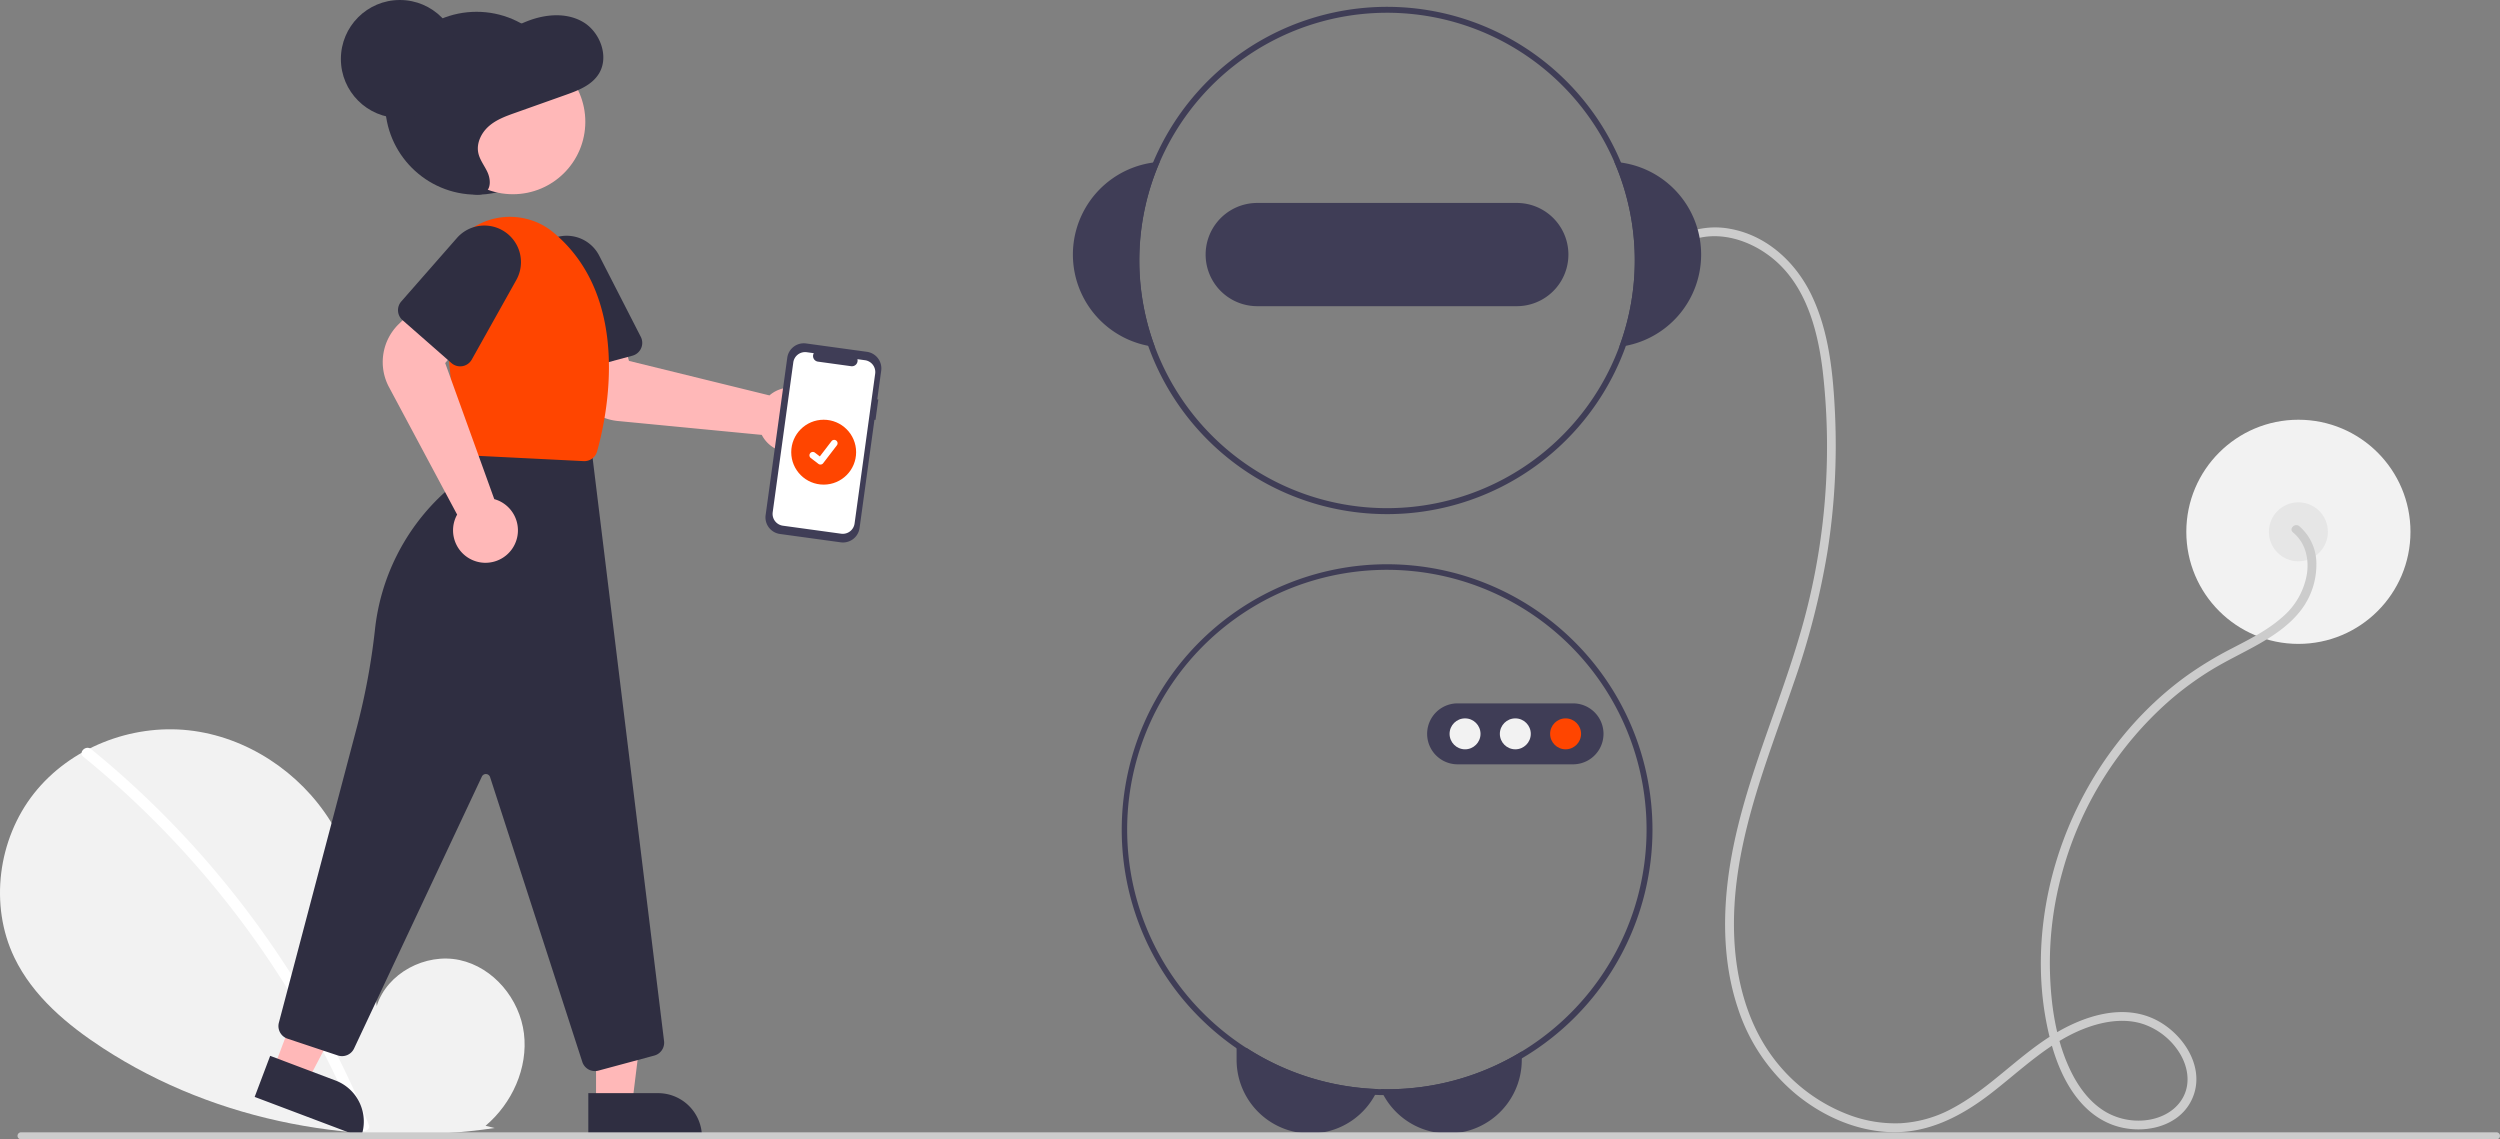 <svg xmlns="http://www.w3.org/2000/svg" width="847.62" height="386.288" artist="Katerina Limpitsouni" role="img" source="https://undraw.co/" viewBox="0 0 847.62 386.288"><rect x="0" y="0" width="847.62" height="386.288" fill="#808080" stroke="none"/><circle cx="779.266" cy="180.31" r="38" fill="#f2f2f2"/><circle cx="779.266" cy="180.31" r="10" fill="#e6e6e6"/><path fill="#ccc" d="M777.44 180.523c4.211 3.437 5.495 8.853 4.711 14.083a24.452 24.452 0 0 1-8.394 14.68c-5.009 4.453-11.119 7.462-17.014 10.542a123.752 123.752 0 0 0-15.575 9.455c-18.961 13.78-33.286 33.403-41.484 55.3-8.184 21.86-10.38 46.672-4.161 69.327 3.077 11.21 9.302 23.303 20.898 27.521 9.244 3.362 21.864 1.196 26.57-8.33 5.057-10.234-1.997-21.738-11.084-26.818-11.778-6.586-25.847-1.773-36.44 4.893-11.664 7.339-21.04 17.87-33.216 24.448a41.739 41.739 0 0 1-17.844 5.205 44.69 44.69 0 0 1-16.909-2.612 57.273 57.273 0 0 1-27.661-21.471c-7.735-11.243-11.197-25.025-11.828-38.525-1.413-30.206 10.52-58.465 20.094-86.478a264.21 264.21 0 0 0 11.519-44.86 232.406 232.406 0 0 0 2.545-46.388c-.633-13.713-1.986-28.054-8.039-40.579-5.322-11.013-15.049-20.027-27.346-22.3a27.277 27.277 0 0 0-16.44 1.89c-1.754.8-.231 3.386 1.514 2.59 10.883-4.965 23.746-.135 31.784 7.881 9.387 9.36 12.834 23.184 14.364 35.94a225.59 225.59 0 0 1-7.968 89.992c-8.347 28.352-21.476 55.521-24.506 85.226-1.382 13.554-.672 27.567 3.66 40.565a63.359 63.359 0 0 0 20.079 29.565c8.842 7.149 19.72 12.019 31.171 12.561 12.854.61 24.127-5.121 34.1-12.744 10.68-8.165 20.508-18.239 33.447-22.817 5.898-2.087 12.617-3.06 18.673-1.052a23.43 23.43 0 0 1 12.452 10.012c2.63 4.374 3.601 9.842 1.2 14.541-2.256 4.418-6.661 6.973-11.43 7.847a22.18 22.18 0 0 1-14.724-2.501c-5.224-2.984-9.047-7.991-11.725-13.281-5.34-10.55-7.134-23.108-7.407-34.817a115.287 115.287 0 0 1 4.349-33.853 119.456 119.456 0 0 1 36.089-57.53 105.961 105.961 0 0 1 13.974-10.288c5.38-3.316 11.123-5.966 16.607-9.095 5.397-3.078 10.716-6.757 14.432-11.823a25.435 25.435 0 0 0 4.887-14.95 16.766 16.766 0 0 0-5.803-13.073c-1.484-1.21-3.62.9-2.122 2.122Z"/><path fill="#3f3d56" d="M422.686 355.31a87.34 87.34 0 0 0 44.47 13.94 20.85 20.85 0 0 1-.95 1.96 25.067 25.067 0 0 1-7.6 8.55 24.97 24.97 0 0 1-39.34-20.42v-4.03ZM515.956 356.49v2.85a24.96 24.96 0 0 1-46.88 11.95 20.848 20.848 0 0 1-.99-2.01c.73.02 1.45.03 2.18.03a87.467 87.467 0 0 0 45.69-12.82ZM549.596 55.11c-.75-.11-1.51-.18-2.27-.23a83.981 83.981 0 0 1 1.67 62.71c.76-.09 1.51-.21 2.26-.35a31.502 31.502 0 0 0-1.66-62.13ZM393.206 54.88c-.76.05-1.52.12-2.27.23a31.502 31.502 0 0 0-1.66 62.13c.75.14 1.5.26 2.26.35a83.981 83.981 0 0 1 1.67-62.71Z"/><path fill="#3f3d56" d="M549.596 55.11a85.997 85.997 0 1 0 6.67 33.2 86.115 86.115 0 0 0-6.67-33.2Zm-.6 62.48a83.981 83.981 0 1 1 5.27-29.28 84.122 84.122 0 0 1-5.27 29.28Z"/><path fill="#3f3d56" d="M514.266 68.81h-88a17.5 17.5 0 0 0 0 35h88a17.5 17.5 0 0 0 0-35ZM470.266 191.31a89.997 89.997 0 0 0-4.06 179.9c.95.05 1.91.08 2.87.08.4.02.79.02 1.19.02a90 90 0 0 0 0-180Zm45.69 165.18a87.467 87.467 0 0 1-45.69 12.82c-.73 0-1.45-.01-2.18-.03q-.465 0-.93-.03a88.051 88.051 0 1 1 48.8-12.76Z"/><path fill="#3f3d56" d="M533.433 259.143H494.1a10.334 10.334 0 0 1 0-20.667h39.333a10.334 10.334 0 0 1 0 20.667Z"/><circle cx="496.722" cy="248.81" r="5.244" fill="#f2f2f2"/><circle cx="513.766" cy="248.81" r="5.244" fill="#f2f2f2"/><circle cx="530.811" cy="248.81" r="5.244" fill="#FF4500"/><path fill="#f2f2f2" d="M164.625 381.698c8.993-7.6 14.455-19.603 13.023-31.288s-10.305-22.429-21.814-24.91-24.627 4.388-28.123 15.63c-1.924-21.675-4.14-44.257-15.664-62.715-10.434-16.713-28.507-28.672-48.093-30.812s-40.208 5.941-52.424 21.4-15.206 37.934-6.65 55.683c6.302 13.075 17.913 22.805 30.079 30.721 38.812 25.256 86.96 33.789 132.772 27.046Z"/><path fill="#fff" d="M30.9 253.992a317.625 317.625 0 0 1 44.263 43.954 322.163 322.163 0 0 1 34.908 51.663 320.844 320.844 0 0 1 14.948 31.651c.898 2.2-2.675 3.158-3.562.982a315.276 315.276 0 0 0-28.808-54.505 317.26 317.26 0 0 0-38.636-47.73 316.5 316.5 0 0 0-25.726-23.403c-1.844-1.501.783-4.101 2.612-2.612Z"/><circle cx="161.576" cy="35" r="31" fill="#2f2e41"/><path fill="#ffb8b8" d="M277.194 148.511a10.778 10.778 0 0 1-2.149 2.373 11.002 11.002 0 0 1-16.227-2.498 10.24 10.24 0 0 1-.537-.937l-48.85-4.714a18.013 18.013 0 0 1-15.887-14.5l-2.773-14.616 19.065-2.966 3.42 11.708 47.629 11.7a10.49 10.49 0 0 1 1.17-.89 11.003 11.003 0 0 1 15.139 15.34Z"/><path fill="#2f2e41" d="m214.428 120.594-21.296 5.753a4.505 4.505 0 0 1-5.518-3.17l-7.46-27.613a12.399 12.399 0 0 1 23.005-8.887l14.1 27.52a4.5 4.5 0 0 1-2.831 6.397Z"/><path fill="#ffb8b8" d="M202.092 374.133h12.259l5.833-47.288-18.095.001.003 47.287z"/><path fill="#2f2e41" d="m237.996 385.516-38.531.002V370.63l23.643-.001a14.887 14.887 0 0 1 14.888 14.886Z"/><path fill="#ffb8b8" d="m92.822 362.185 11.47 4.33 22.162-42.178-16.928-6.391-16.704 44.239z"/><path fill="#2f2e41" d="m122.39 385.517-36.047-13.61 5.259-13.927 22.12 8.352a14.887 14.887 0 0 1 8.668 19.185ZM201.705 363.15a4.497 4.497 0 0 1-4.276-3.115l-31.269-96.564a1.5 1.5 0 0 0-2.784-.177l-43.335 92.201a4.504 4.504 0 0 1-5.495 2.356l-17.067-5.69a4.509 4.509 0 0 1-2.928-5.418l26.545-100.547a229.082 229.082 0 0 0 6.003-32.427 73.51 73.51 0 0 1 23.717-46.877 34.205 34.205 0 0 0 10.766-20.462l.071-.503 38.874 6.137 24.623 200.93a4.52 4.52 0 0 1-3.296 4.89l-18.974 5.11a4.48 4.48 0 0 1-1.175.155Z"/><circle cx="173.891" cy="41.291" r="24.561" fill="#ffb8b8"/><path fill="#FF4500" d="M198.111 156.349c-.077 0-.154-.002-.231-.006l-38.536-1.927a4.475 4.475 0 0 1-4.252-4.035l-5.265-51.328a23.172 23.172 0 0 1 29.325-24.67 22.474 22.474 0 0 1 8.246 4.242c27.108 22.262 18.367 62.598 15.042 74.43a4.482 4.482 0 0 1-4.329 3.294Z"/><path fill="#ffb8b8" d="M164.586 190.814a10.778 10.778 0 0 1-3.165-.474 11.002 11.002 0 0 1-6.91-14.894 10.238 10.238 0 0 1 .484-.967l-23.136-43.28a18.013 18.013 0 0 1 3.272-21.26l10.634-10.405 13.03 14.23-7.853 9.334 16.642 46.133a10.492 10.492 0 0 1 1.389.482 11.003 11.003 0 0 1-4.387 21.101Z"/><path fill="#2f2e41" d="m153.061 123.094-16.586-14.544a4.505 4.505 0 0 1-.416-6.35l18.857-21.505a12.399 12.399 0 0 1 20.142 14.229l-15.103 26.984a4.5 4.5 0 0 1-6.894 1.186ZM158.086 65.15c2.241.794 4.989 1.494 6.752-.154 1.722-1.608 1.408-4.55.394-6.718s-2.587-4.096-3.07-6.456c-.69-3.38 1.096-6.893 3.647-9.098s5.762-3.362 8.897-4.476l17.193-6.112c4.256-1.513 8.842-3.29 11.223-7.271 3.446-5.76.296-13.995-5.357-17.357s-12.792-2.735-18.89-.371c-3.373 1.307-6.582 3.108-10.07 4.029-6.884 1.816-14.712.186-20.762 4.068-5.266 3.379-7.708 10.273-7.531 16.724s2.553 12.595 5.058 18.495c1.49 3.51 3.083 7.06 5.607 9.852s6.173 4.744 9.817 4.23Z"/><circle cx="135.576" cy="20" r="20" fill="#2f2e41"/><path id="a5b0fbf6-85a2-48e8-ad40-c81376cd9893-2047" fill="#3f3d56" d="m473.978 392.306-.355-.048 1.337-9.723a5.68 5.68 0 0 0-4.854-6.401l-20.6-2.832a5.68 5.68 0 0 0-6.4 4.854l-7.333 53.34a5.68 5.68 0 0 0 4.854 6.402l20.6 2.831a5.68 5.68 0 0 0 6.4-4.854l5.045-36.697.355.05Z" data-name="Path 22" transform="translate(-176.19 -256.856)"/><path id="a5d1dbd7-b3f0-4599-af89-34309e57a462-2048" fill="#fff" d="m469.459 378.986-2.565-.352a1.922 1.922 0 0 1-2.124 2.381l-11.257-1.547a1.922 1.922 0 0 1-1.402-2.866l-2.396-.33a4.046 4.046 0 0 0-4.56 3.458l-6.983 50.804a4.046 4.046 0 0 0 3.457 4.56l19.744 2.714a4.046 4.046 0 0 0 4.56-3.458l6.983-50.804a4.046 4.046 0 0 0-3.457-4.56Z" data-name="Path 23" transform="translate(-176.19 -256.856)"/><circle cx="279.266" cy="153.31" r="11" fill="#FF4500"/><path fill="#fff" d="M278.176 157.506a1.14 1.14 0 0 1-.687-.228l-.012-.009-2.585-1.98a1.148 1.148 0 1 1 1.397-1.823l1.675 1.284 3.956-5.16a1.148 1.148 0 0 1 1.61-.213l-.024.034.025-.033a1.15 1.15 0 0 1 .213 1.61l-4.654 6.07a1.149 1.149 0 0 1-.914.448Z"/><path fill="#ccc" d="M846.429 386.288H7.135a1.19 1.19 0 0 1 0-2.381h839.294a1.19 1.19 0 0 1 0 2.381Z"/></svg>
